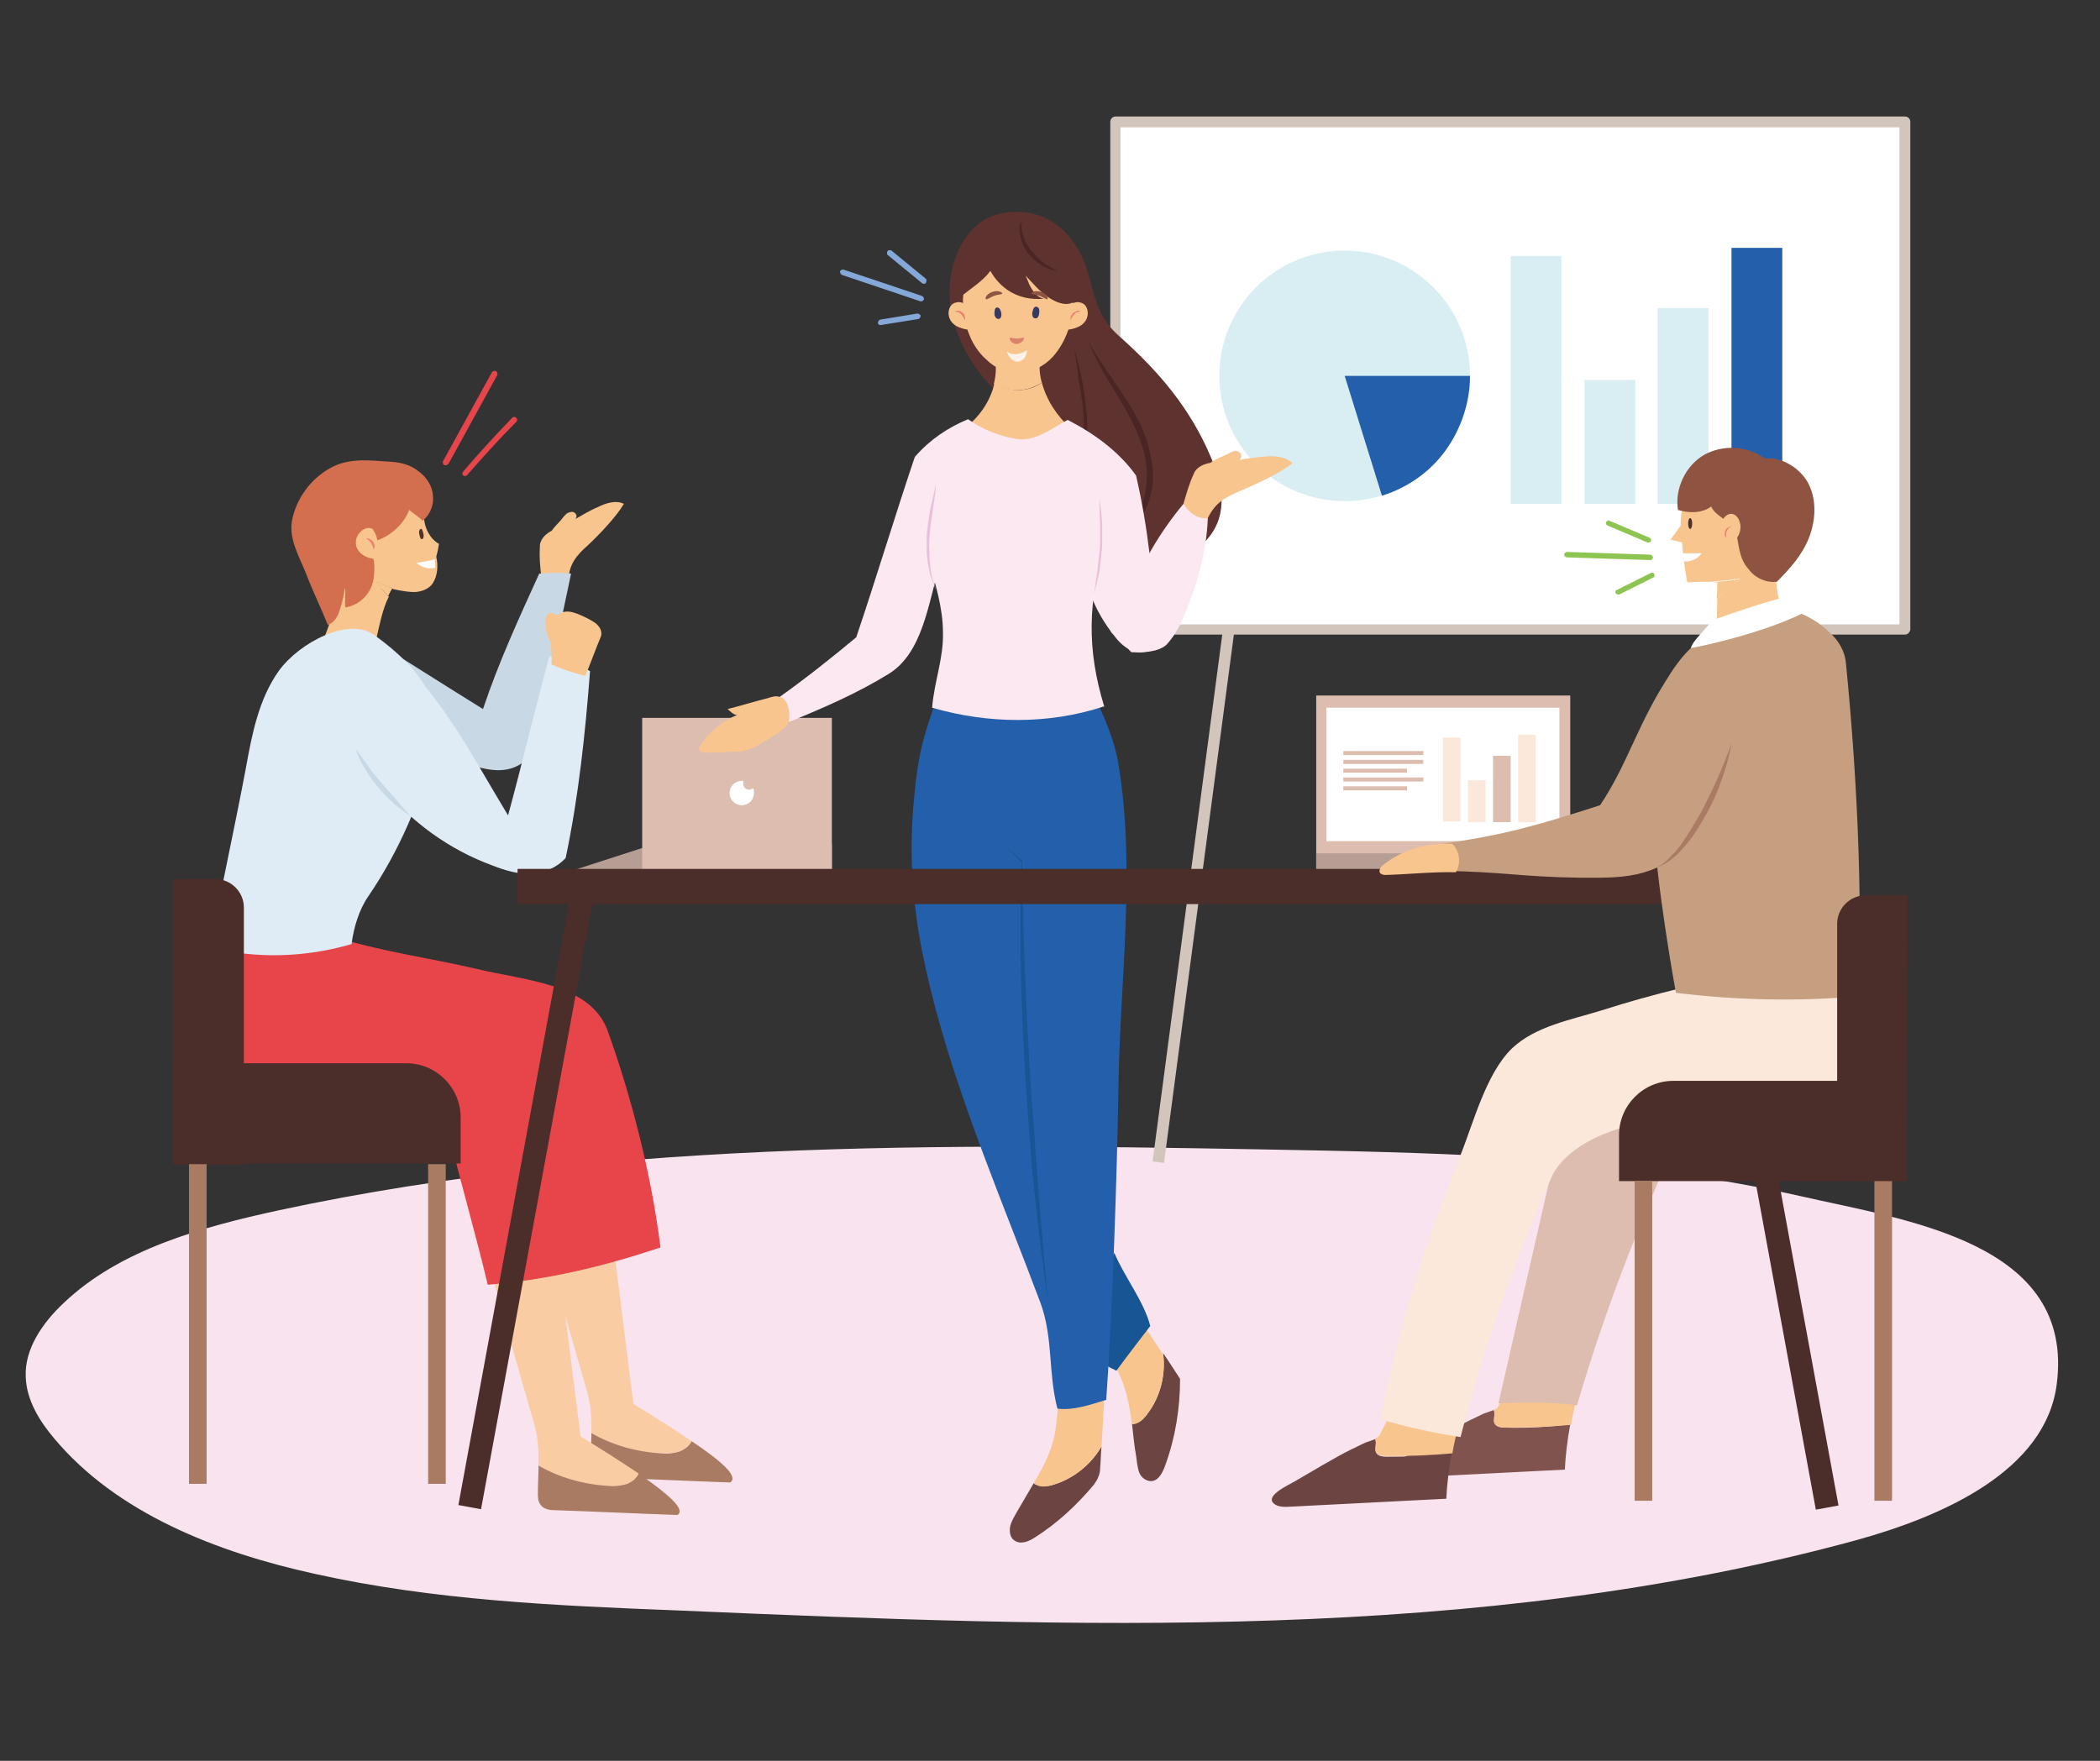 <?xml version="1.0" encoding="utf-8"?>
<!-- Generator: Adobe Illustrator 28.3.0, SVG Export Plug-In . SVG Version: 6.00 Build 0)  -->
<svg version="1.1" id="_レイヤー_1" xmlns="http://www.w3.org/2000/svg" xmlns:xlink="http://www.w3.org/1999/xlink" x="0px"
	 y="0px" width="310px" height="260px" viewBox="0 0 310 260" style="enable-background:new 0 0 310 260;" xml:space="preserve">
<rect x="0" y="0" width="310" height="260" fill="#333333" stroke="none"/>
<style type="text/css">
	.st0{fill:#F9E3EE;}
	.st1{fill:#D2C6BC;}
	.st2{fill:#FFFFFF;}
	.st3{fill:#D9EEF3;}
	.st4{fill:#245FAB;}
	.st5{fill:#F8C58F;}
	.st6{fill:#C8D9E5;}
	.st7{fill:#D36F4F;}
	.st8{fill:#F9CCA3;}
	.st9{fill:#A87B62;}
	.st10{fill:#E8454A;}
	.st11{fill:#DFECF6;}
	.st12{fill:#4B2D2A;}
	.st13{fill:#502F2C;}
	.st14{fill:#E9816D;}
	.st15{fill:#B79E95;}
	.st16{fill:#DCBDB0;}
	.st17{fill:#5D322F;}
	.st18{fill:#4B2524;}
	.st19{fill:#6C4542;}
	.st20{fill:#175594;}
	.st21{fill:#FBE8F1;}
	.st22{fill:#EABFD8;}
	.st23{fill:#363960;}
	.st24{fill:#8E5441;}
	.st25{fill:#DB8268;}
	.st26{fill:#FDF3EB;}
	.st27{fill:#FCE7DB;}
	.st28{fill:#80534F;}
	.st29{fill:#C69F80;}
	.st30{fill:#8EC451;}
	.st31{fill:#84A9D9;}
</style>
<path class="st0" d="M195.7,169.9c-51.7-1-104.1-2-154.5,8.8c-11.5,2.5-23.5,5.8-31.8,13.7c-3.1,2.9-5.8,6.8-5.6,10.9
	c0.1,3.4,2,6.5,4.2,9.1c9.2,11,23.9,16.8,38.5,20c17.5,3.9,35.6,4.7,53.6,5.4c58.4,2.5,118,4.9,174-10.4c13-3.6,27.8-10.3,29.5-22.9
	c2.8-21.1-22.2-24.3-37.9-27.9C242.6,171.4,219.4,170.4,195.7,169.9L195.7,169.9z"/>
<g>
	<g>
		<g>
			<g>
				
					<rect x="132.2" y="126.4" transform="matrix(0.131 -0.991 0.991 0.131 27.565 285.951)" class="st1" width="89.5" height="1.7"/>
				
					<rect x="268.1" y="82.5" transform="matrix(0.991 -0.131 0.131 0.991 -14.36 36.343)" class="st1" width="1.7" height="89.5"/>
			</g>
			<g>
				<g>
					<rect x="164.7" y="18" class="st2" width="116.5" height="75"/>
					<path class="st1" d="M281.2,93.7H164.7c-0.4,0-0.8-0.3-0.8-0.8V18c0-0.4,0.3-0.8,0.8-0.8h116.5c0.4,0,0.8,0.3,0.8,0.8v75
						C281.9,93.4,281.6,93.7,281.2,93.7L281.2,93.7z M165.4,92.2h115V18.8h-115V92.2z"/>
				</g>
				<g>
					<rect x="223" y="37.8" class="st3" width="7.5" height="36.6"/>
					<rect x="233.9" y="56.1" class="st3" width="7.5" height="18.3"/>
					<rect x="244.7" y="45.5" class="st3" width="7.5" height="28.9"/>
					<rect x="255.6" y="36.6" class="st4" width="7.5" height="37.8"/>
				</g>
				<g>
					<circle class="st3" cx="198.5" cy="55.5" r="18.5"/>
					<path class="st4" d="M198.5,55.5H217c0,3.9-1.3,7.8-3.6,11c-2.3,3.2-5.6,5.5-9.4,6.7L198.5,55.5z"/>
				</g>
			</g>
		</g>
		<g>
			<path class="st5" d="M83.9,85.7c-1.3,0.7-2.8,0.3-4-0.6c-0.2-1.7-0.3-2.9-0.2-4.6c0.1-1,1-1.8,1.9-2.2c-0.1,0-0.2,0.1-0.2,0.1
				c0.5-0.7,1.3-1.4,1.8-2.1c0.2-0.2,0.4-0.5,0.7-0.6c0.3-0.1,0.6-0.2,0.9,0c0.3,0.2,0.4,0.6,0.2,0.8c0.2-0.1-0.2,0.2,0,0.1
				c0.9-0.5,2.2-1.3,3.2-1.7c1.2-0.6,2.7-1.1,3.9-0.5c-1.2,2-3.6,4.5-5.3,6.1C85.1,82,84,83.3,83.9,85.7L83.9,85.7z"/>
			<path class="st6" d="M53.9,93.8c5.8,3.6,11.6,7.3,17.4,10.9c2.3-6.9,5.3-13.4,8.3-20c1.6-0.1,3.1-0.2,4.7,0
				c-1.8,8.4-3.4,16.7-5.3,25.1c-0.4,2-2.1,3.4-4.1,3.8c-2,0.4-4.1-0.2-6.1-0.9c-3.5-1.1-7-2.5-10.3-4.1C55.9,104,55,99,53.9,93.8
				L53.9,93.8z"/>
			<g>
				<path class="st5" d="M57.3,88c0.2-0.4,0.4-0.8,0.6-1.1c-0.8-0.4-1.6-0.7-2.5-1.1C56,86.6,56.6,87.3,57.3,88L57.3,88z"/>
				<path class="st5" d="M64.8,80.3c-1.3-0.7-2.1-2.3-2.2-3.7c-0.3-3-2.4-5.7-5.2-6.7c-0.5-0.2-1.3,0.5-1.8,0.3
					c-2.2-0.7-4.7,0.3-6.2,2.1c-1.4,1.8-1.9,4.3-1.6,6.6c0.2,2.3,1.4,4.5,1.9,6.8c0.5,2.2-0.9,6.1-1.7,8.1c1.9,0.1,5.7,0.1,7.6,0.3
					c0.4-1.7,0.9-4.3,1.8-6c-0.7-0.7-1.3-1.4-1.8-2.2c0.8,0.4,1.6,0.7,2.5,1.1c0,0,0,0,0,0c0.9,0.2,2.5,0.5,3.4,0.4
					c0.9-0.1,1.9-0.5,2.4-1.3c0.7-1.1,0.8-2.6,0.5-3.9C64.6,81.5,64.7,81,64.8,80.3L64.8,80.3z"/>
			</g>
			<path class="st7" d="M57.9,68.2c1.4,0.1,2.8,0.5,3.9,1.4c1.1,0.8,2,2.1,2.1,3.5c0.2,1.4-0.4,2.9-1.5,3.8c-0.6-0.6-1.4-1.1-2-1.6
				c-0.8,2.1-2.6,3.7-4.7,4.5c-0.1-0.6-0.2-0.9-0.7-1.7c-0.8-0.4-1.6,0.1-2.1,0.8c-0.5,0.7-0.5,1.7,0,2.4c0.5,0.7,1.4,1.1,2.2,1.2
				c0.2,0.5,0.2,1.5,0.1,2.6c-0.2,2.3-1.9,4.2-4.2,4.6c0,0,0,0,0,0c-0.2-0.7,0.1-2.2-0.1-2.9c-0.1,0.7-0.1,0.9-0.4,2.1
				c-0.4,1.3-0.6,2.6-1.9,3.3c-0.1,0-0.1,0.1-0.2,0.1c-1.2-3-2.1-4.7-3.1-7.3c-1-2.6-2.7-5.3-2.2-8.1c0.6-3.2,2.7-6.1,5.5-7.7
				C51.5,67.5,54.6,68,57.9,68.2L57.9,68.2z"/>
			<g>
				<g>
					<path class="st8" d="M100.4,214.3c0.7-0.3,1.4-0.8,1.7-1.5c-2.5-1.7-5.5-3.6-8.6-5.5c-1.3-10.2-2.5-20.1-3.8-30.2
						c-3.4,0.9-6.9,1.8-10.3,2.7c2.4,8.6,4.8,17.2,7.3,25.8c0.6,2.1,0.6,4,0.6,6c3.1,1.8,6.7,2.9,10.3,3
						C98.5,214.6,99.5,214.6,100.4,214.3L100.4,214.3z"/>
					<path class="st9" d="M102.1,212.8c-0.3,0.7-1,1.2-1.7,1.5c-0.9,0.3-1.9,0.4-2.8,0.3c-3.6-0.2-7.2-1.2-10.3-3
						c0,1.3-0.1,2.7-0.1,4.1c0,0.6,0,1.2,0.4,1.7c0.5,0.7,1.4,0.8,2.3,0.8c6,0.2,12,0.5,17.9,0.7C109.1,218,106.4,215.7,102.1,212.8
						L102.1,212.8z"/>
				</g>
				<g>
					<path class="st8" d="M92.6,219.1c0.7-0.3,1.4-0.8,1.7-1.5c-2.5-1.7-5.5-3.6-8.6-5.5c-1.3-10.2-2.5-20.1-3.8-30.2
						c-3.4,0.9-6.9,1.8-10.3,2.7c2.4,8.6,4.8,17.2,7.3,25.8c0.6,2.1,0.6,4,0.6,6c3.1,1.8,6.7,2.9,10.3,3
						C90.8,219.5,91.7,219.5,92.6,219.1L92.6,219.1z"/>
					<path class="st9" d="M94.3,217.6c-0.3,0.7-1,1.2-1.7,1.5c-0.9,0.3-1.9,0.4-2.8,0.3c-3.6-0.2-7.2-1.2-10.3-3
						c0,1.3-0.1,2.7-0.1,4.1c0,0.6,0,1.2,0.4,1.7c0.5,0.7,1.4,0.8,2.3,0.8c6,0.2,12,0.5,17.9,0.7C101.3,222.9,98.6,220.6,94.3,217.6
						L94.3,217.6z"/>
				</g>
				<path class="st10" d="M31.7,138.3c-0.4,4.4-0.9,8.9-0.2,13.3c0.7,4.4,2.6,8.7,6.2,11.4c3.9,3,9.1,3.5,13.9,3.5
					c4.9,0,9.9-0.6,14.6,0.6c1.8,7.6,4,15,5.8,22.6c8.8-0.7,17.1-2.7,25.5-5.5c-1.3-10.5-4.2-22-7.8-32c-2.5-6.9-12-7.4-19.2-9.1
					s-14.5-2.6-21.5-4.9C43.4,138.3,37.3,138.1,31.7,138.3L31.7,138.3z"/>
				<path class="st11" d="M31,139.9c6.8,1.7,14.1,1.5,20.9-0.5c0.3-2.4,1.1-5.1,2.5-7.1c4.5-6.6,7.8-14.2,9.7-22
					c1.5-6.1-1.6-11.3-8.8-16.5c-3.8-2.8-11.1,1.1-14.1,5.2c-3,4.2-4,9.4-4.9,14.4C34.7,121.9,32.6,131.5,31,139.9L31,139.9z"/>
				<g>
					<g>
						<path class="st12" d="M25.6,129.8h6.2c2.3,0,4.2,1.9,4.2,4.2v38H25.6L25.6,129.8C25.6,129.8,25.6,129.8,25.6,129.8z"/>
						<path class="st12" d="M25.6,157H60c4.4,0,8,3.6,8,8v6.8H25.6V157L25.6,157z"/>
					</g>
					<g>
						<rect x="27.9" y="171.9" class="st9" width="2.6" height="47.2"/>
						<rect x="63.2" y="171.9" class="st9" width="2.6" height="47.2"/>
					</g>
				</g>
			</g>
			<path class="st11" d="M57.6,95.7c8.1,7.9,11.6,15.1,17.4,24.7c2.1-7.7,4-15.8,6.1-23.5c2.2,0.4,4,1.1,6,2.2
				c-0.7,9.2-1.7,18.6-3.6,27.6c-1.3,1.4-3.1,2.2-5.1,2.3s-3.9-0.5-5.7-1.2c-6.3-2.3-12-6.4-16.2-11.6
				C55.7,109.2,58.4,102.8,57.6,95.7L57.6,95.7z"/>
			<path class="st13" d="M61.9,78.9c0.1,0.4,0.2,0.8,0.4,0.7c0.2,0,0.3-0.4,0.2-0.8c-0.1-0.4-0.2-0.8-0.4-0.7S61.8,78.5,61.9,78.9z"
				/>
			<path class="st14" d="M54,79.5c0.2,0,0.4,0,0.6,0.1c0.2,0.1,0.3,0.2,0.5,0.4c0.1,0.2,0.2,0.4,0.2,0.6c0,0.2,0,0.4-0.2,0.5
				c0-0.2,0-0.4-0.1-0.5s-0.1-0.3-0.2-0.4c-0.1-0.1-0.2-0.2-0.3-0.4C54.3,79.7,54.2,79.6,54,79.5L54,79.5z"/>
			<path class="st2" d="M64.2,82.6c-0.9,0.2-1.8,0.4-2.7,0.5l0,0c0.7,0.7,1.8,1,2.8,0.7C64.2,83.8,64.2,82.6,64.2,82.6z"/>
			<path class="st6" d="M52.5,110.6c0.7,0.9,1.3,1.7,1.9,2.6c0.6,0.9,1.3,1.7,2,2.5s1.4,1.6,2.1,2.4c0.7,0.8,1.4,1.6,2.1,2.4
				c-0.9-0.6-1.8-1.2-2.6-2c-0.8-0.7-1.6-1.5-2.3-2.4c-0.7-0.8-1.3-1.7-1.9-2.7C53.3,112.6,52.8,111.6,52.5,110.6L52.5,110.6z"/>
			<g>
				<path class="st5" d="M81.4,95c-0.6-0.8-1.5-3.6-0.4-4.4c0.6-0.4,1.9,0.8,2.1,0.6C82,92.1,81.5,93.7,81.4,95z"/>
				<path class="st5" d="M81.4,98.1c0.1-1,0-2-0.1-3c-0.2-2.2,0.3-5.4,3.2-4.7c0.8,0.2,1.6,0.6,2.4,1c0.5,0.3,1,0.5,1.4,1
					c0.4,0.4,0.6,1.1,0.4,1.6c-0.8,1.9-1.5,3.9-2.3,5.8C84.8,99.4,82.9,98.8,81.4,98.1L81.4,98.1z"/>
			</g>
		</g>
		<g>
			<polygon class="st15" points="83.1,129 122.8,129 122.8,124.6 96.7,124.6 			"/>
			<rect x="94.8" y="106" class="st16" width="28" height="23"/>
			<path class="st2" d="M110.6,116.6c-0.5,0-0.9-0.4-0.9-0.9c0-0.1,0-0.3,0.1-0.4c-0.1,0-0.2,0-0.3,0c-1,0-1.8,0.8-1.8,1.8
				s0.8,1.8,1.8,1.8c1,0,1.8-0.8,1.8-1.8c0-0.2,0-0.5-0.1-0.7C111,116.5,110.8,116.6,110.6,116.6z"/>
		</g>
		<g>
			<path class="st17" d="M156.6,81.2c2.4-2,3.2-5.6,2.5-8.7c-0.7-3.1-2.7-5.8-4.9-8c-2.2-2.3-4.8-4.2-7-6.5
				c-3.2-3.2-5.7-7.1-6.7-11.5c-0.9-4.4,0-9.3,3-12.6c2.6-2.9,7.4-3.3,10.9-1.7c3.1,1.4,5.5,5.1,6.3,8.4c1.2,4.4,1.7,6.6,4.7,9.2
				c5.7,5.1,10.3,10.5,13.3,17.6c1.3,2.9,2.2,6.2,1.2,9.3c-1,3.1-3.9,5.3-7,6.3c-3.1,1-6.4,1-9.7,1.1
				C161.1,84.1,158.4,82.5,156.6,81.2L156.6,81.2z"/>
			<path class="st18" d="M160.7,50.5c1.4,2.5,3.1,4.8,4.7,7.2c0.8,1.2,1.6,2.4,2.3,3.7c0.7,1.3,1.3,2.6,1.7,4
				c0.4,1.4,0.7,2.8,0.8,4.3c0,0.7,0,1.5-0.1,2.2c-0.1,0.7-0.3,1.4-0.5,2.1c-0.2,0.7-0.6,1.4-1,2c-0.4,0.6-0.9,1.2-1.4,1.7
				c-0.5,0.5-1.2,0.9-1.8,1.2c-0.7,0.3-1.4,0.5-2.1,0.6c0.4-0.1,0.7-0.2,1-0.3c0.3-0.1,0.6-0.3,0.9-0.5c0.6-0.4,1.2-0.8,1.6-1.3
				c0.5-0.5,0.9-1.1,1.2-1.7s0.6-1.2,0.8-1.9c0.4-1.3,0.5-2.7,0.5-4.1c-0.1-1.4-0.3-2.8-0.8-4.1c-0.4-1.3-1-2.6-1.7-3.9
				c-0.6-1.3-1.4-2.5-2.1-3.7c-0.7-1.2-1.5-2.4-2.2-3.7C161.9,53.1,161.2,51.8,160.7,50.5L160.7,50.5z"/>
			<path class="st18" d="M158.5,51.3c0.5,1.6,0.9,3.1,1.2,4.7c0.2,0.8,0.3,1.6,0.4,2.4c0.1,0.8,0.2,1.6,0.3,2.4
				c0.1,0.8,0.1,1.6,0.1,2.4c0,0.8-0.1,1.6-0.2,2.4c-0.2,1.6-0.6,3.2-1.3,4.7c0.5-1.5,0.8-3.1,0.9-4.7c0.1-0.8,0.1-1.6,0.1-2.4
				c0-0.8,0-1.6-0.1-2.4c-0.1-0.8-0.1-1.6-0.3-2.4c-0.1-0.8-0.2-1.6-0.4-2.4C159.1,54.5,158.8,52.9,158.5,51.3L158.5,51.3z"/>
			<g>
				<path class="st19" d="M155.6,219.2c-0.9,0.3-1.9,0.4-2.7,0c-0.1,0-0.2-0.1-0.3-0.2c-0.8,1.4-1.6,2.7-2.4,4.1
					c-0.4,0.7-1,1.7-1.1,2.4c-0.1,0.7,0,1.6,0.7,2c0.9,0.6,2.1,0.1,3-0.5c3.3-2.1,6.2-4.8,8.7-7.8c0.5-0.7,0.9-1.5,0.9-2.4
					c0.1-1.1,0.1-2.1,0.2-3.2C161,216.3,158.5,218.3,155.6,219.2L155.6,219.2z"/>
				<path class="st5" d="M155.6,219.2c2.9-0.9,5.4-2.9,7-5.6c0.2-2.9,0.3-5.8,0.5-8.6c-2.1,0.4-4.7,0.3-6.7,0.7
					c-0.2,1.6-0.3,3.2-0.5,4.7c-0.3,3.2-1.7,5.9-3.3,8.6c0.1,0.1,0.2,0.1,0.3,0.2C153.7,219.7,154.7,219.5,155.6,219.2L155.6,219.2z
					"/>
			</g>
			<g>
				<path class="st19" d="M169.5,208.6c-0.5,0.7-1.2,1.5-2.1,1.6c-0.1,0-0.2,0-0.3,0c0.2,1.6,0.3,3.1,0.6,4.7
					c0.1,0.7,0.2,1.9,0.5,2.6c0.3,0.7,1,1.2,1.7,1.2c1.1,0,1.7-1.2,2.1-2.3c1.5-4.1,2.2-8.4,2.2-12.8c-0.8-1.2-1.6-2.5-2.5-3.8
					C172.1,203,171.3,206.2,169.5,208.6L169.5,208.6z"/>
				<path class="st5" d="M169.5,208.6c1.8-2.5,2.6-5.6,2.2-8.6c-1.6-2.4-3.2-4.8-4.8-7.2c-1.4,1.6-3.6,3-4.9,4.6
					c0.8,1.4,1.6,2.7,2.5,4.1c1.6,2.7,2.2,5.7,2.6,8.8c0.1,0,0.2,0,0.3,0C168.3,210.1,169,209.4,169.5,208.6L169.5,208.6z"/>
			</g>
			<path class="st20" d="M164.5,185c1.4,3.4,4.4,7.2,5.3,10.8c0,0-3.4,4.4-5,6.6c-2.1-1-4.3-2.3-5.3-4.4
				C160.2,193.4,162.7,189.3,164.5,185L164.5,185z"/>
			<path class="st4" d="M165.1,160.8c0.2-15.9,2.6-32.3,0-48c-0.6-3.6-2.1-7-3.7-10.3c-2.6,0.6-5,1.7-7.7,1.8
				c-5.2,0.2-10.4-0.1-15.5-0.9c-2,5.7-2.6,7.8-3.2,13.8c-1.2,11.5,0.2,20.9,3.2,32.1c4,14.8,10,28.7,15.4,43.1
				c1.9,5.2,1.1,10.3,2.5,15.6c2.4,0.3,4.9-0.6,7.2-1.3C164.2,194.1,164.9,173.4,165.1,160.8L165.1,160.8z"/>
			<g>
				<path class="st5" d="M150.4,57.6c1.2,0,2.4-0.5,3.4-1.1c-0.3-1-0.4-2.1-0.3-3.1c-2.2,0.5-4.3,0.3-6.6-0.2
					c0.2,1.2,0.1,2.4-0.2,3.5C147.8,57.3,149.1,57.7,150.4,57.6L150.4,57.6z"/>
				<path class="st5" d="M153.8,56.5c-1,0.7-2.2,1.1-3.4,1.1c-1.3,0-2.6-0.3-3.6-1c-0.6,2.6-2.2,5-4.5,6.7c4.8,2.6,11,2.6,15.8,0
					C156,61.4,154.5,59.1,153.8,56.5L153.8,56.5z"/>
			</g>
			<path class="st5" d="M143.2,49.7c0.5,1.2,1.3,2.4,2.3,3.3c1.3,1.3,3.1,2.2,4.9,2.1c1.9-0.1,3.7-1,5-2.4c1.9-2.1,3-5.2,3-8.1
				c0-1.8-0.5-3.6-1.4-5.2c-0.4-0.8-0.9-1.7-1.6-2.3c-0.6-0.5-1.4-0.9-2.1-1.2c-2.5-1-7.1-0.7-8.8,1.6
				C141.8,40.9,141.5,45.8,143.2,49.7L143.2,49.7z"/>
			<g>
				<path class="st17" d="M141.7,44.5c0-0.2,0-0.3,0-0.5c-0.1,0.1-0.1,0.1-0.2,0.2L141.7,44.5L141.7,44.5z"/>
				<path class="st17" d="M159,42.8c0-2.3-1-4.5-2.1-6.4c-0.6-1-1.2-2-2.2-2.7c-1.3-0.9-3-1-4.5-0.7c-2.6,0.5-4.9,2-6.5,4.1
					c-1.5,2-2.2,4.5-2.1,6.9c1.8-1.5,3.4-2.4,4.6-4c0.6,1.1,1.5,2.1,2.5,2.8c1.6,1.1,3.5,1.5,5.4,1.3c-1.2-0.2-2-1.6-2.4-2.7
					c-0.1-0.2-0.2-0.5-0.3-0.7c0.5,0.5,1,1.1,1.5,1.6c1.1,1.2,3.6,3.2,5.4,2.4C159.1,44.5,159,43.5,159,42.8z"/>
			</g>
			<path class="st5" d="M142.5,45c-0.5-0.5-1.3-0.5-1.9-0.1c-0.5,0.4-0.7,1.2-0.5,1.9c0.2,0.7,0.7,1.2,1.4,1.5s1.3,0.4,2,0.4"/>
			<path class="st5" d="M158.1,45c0.5-0.5,1.3-0.5,1.9-0.1c0.5,0.4,0.7,1.2,0.5,1.9c-0.2,0.7-0.7,1.2-1.4,1.5s-1.3,0.4-2,0.4"/>
			<path class="st21" d="M167.7,70.2c-2.6-3.6-6.2-6.2-10.1-8.2c-2.4,1.3-4.9,3.3-7.6,2.8c-2.5-0.4-5-1.4-7.1-2.9
				c-2.9,1.2-5.6,3-7.7,5.4c-0.4,0.5,0,2.9,0,3.6c0,1.4,0.2,2.8,0.3,4.1c0.3,2.6,0.9,5.3,1.6,7.8c1,3.5,2.1,7,2.1,10.6
				c0.1,3.8-1.3,7.3-1.6,11.1c8.3,2.4,17.2,2.5,25.4-0.2c-2.6-8.5-2.4-15.6,0.2-24.1C164,77.8,166.3,72.5,167.7,70.2L167.7,70.2z"/>
			<path class="st21" d="M170.7,93.3c-0.5-8-1.2-15.3-3-23.1c-3.7,2.4-6.8,6.1-7.5,10.5c-0.8,4.6,1.4,9.6,4.3,13.2
				c0.6,0.8,1.3,1.5,2.2,2c0.9,0.5,2,0.6,2.9,0.1C170.5,95.5,170.7,94.3,170.7,93.3z"/>
			<path class="st21" d="M167,96.3c-1-0.9-1.5-2.4-1.5-3.8s0.5-2.7,1-4c1.9-5.1,4.7-9.9,8.2-14.1c1.3,0.7,2.4,1.4,3.6,2.1
				c-0.2,5-1.6,10-3.6,14.6c-0.6,1.5-1.4,2.9-2.5,4.1C171,96.3,168.6,96.4,167,96.3L167,96.3z"/>
			<path class="st5" d="M178.3,76.5c-1.5,0.2-2.8-0.8-3.6-2.1c0.5-1.7,0.8-2.9,1.6-4.6c0.4-0.9,1.6-1.4,2.7-1.5c-0.1,0-0.2,0-0.3,0
				c0.7-0.5,1.8-0.9,2.6-1.3c0.3-0.2,0.6-0.3,0.9-0.4s0.7,0.1,0.9,0.3c0.2,0.3,0.2,0.7-0.1,0.9c0.2,0-0.2,0.1,0,0.1
				c1.1-0.2,2.6-0.4,3.8-0.5c1.4-0.1,3,0,4,1c-1.9,1.5-5.2,3-7.5,4C180.9,73.4,179.4,74.2,178.3,76.5L178.3,76.5z"/>
			<path class="st21" d="M135.1,67.3c-3,8.9-5.7,17.9-8.7,26.8c-3.6,3-7.5,6.1-11.3,8.8c0.4,1.2,0.9,2.6,1.4,3.7
				c5.1-2.1,10-4.2,14.7-7.1c5-3.1,5.8-10.3,7.5-16C137.3,78.3,135.6,72.7,135.1,67.3L135.1,67.3z"/>
			<path class="st20" d="M147.7,124.3l1.6,1.4l1.6,1.4l0,0v0.1c0,5.4,0.2,10.8,0.4,16.2c0.2,5.4,0.5,10.8,0.8,16.2l0.3,4.1l0.3,4.1
				c0.2,2.7,0.4,5.4,0.6,8.1c0.4,5.4,0.9,10.8,1.4,16.2c-0.8-5.4-1.4-10.7-2-16.1c-0.1-1.4-0.3-2.7-0.4-4l-0.3-4.1
				c-0.1-1.4-0.2-2.7-0.3-4.1l-0.3-4.1c-0.3-5.4-0.6-10.8-0.7-16.2c-0.1-5.4-0.1-10.8,0.1-16.3l0,0.1l-1.5-1.5L147.7,124.3
				L147.7,124.3z"/>
			<path class="st14" d="M140.9,46c0.2-0.1,0.4-0.1,0.6-0.1c0.2,0,0.4,0.1,0.6,0.3c0.2,0.1,0.3,0.3,0.3,0.5c0.1,0.2,0.1,0.4,0,0.6
				c-0.1-0.2-0.1-0.4-0.2-0.5c-0.1-0.1-0.2-0.3-0.3-0.4c-0.1-0.1-0.3-0.2-0.4-0.3C141.2,46.1,141.1,46,140.9,46L140.9,46z"/>
			<path class="st14" d="M159.5,46c-0.2,0-0.4,0.1-0.5,0.1s-0.3,0.2-0.4,0.3c-0.1,0.1-0.2,0.2-0.3,0.4c-0.1,0.1-0.2,0.3-0.2,0.5
				c-0.1-0.2-0.1-0.4,0-0.6c0.1-0.2,0.2-0.4,0.3-0.5c0.2-0.1,0.4-0.2,0.6-0.3C159.1,45.8,159.3,45.9,159.5,46L159.5,46z"/>
			<path class="st18" d="M151,32.5c-0.2,0.4-0.3,0.8-0.2,1.2c0,0.4,0.1,0.8,0.3,1.2c0,0.1,0.1,0.2,0.1,0.3c0,0.1,0.1,0.2,0.1,0.3
				c0.1,0.2,0.2,0.4,0.3,0.5c0.2,0.4,0.4,0.7,0.6,1l0.2,0.2c0.1,0.1,0.1,0.2,0.2,0.2c0.1,0.2,0.3,0.3,0.4,0.5
				c0.3,0.3,0.6,0.6,0.9,0.8c0.6,0.5,1.4,0.9,2.2,1.3c-0.9-0.1-1.7-0.4-2.4-0.9c-0.4-0.2-0.7-0.5-1.1-0.8c-0.3-0.3-0.6-0.6-0.9-1
				c-0.1-0.1-0.1-0.2-0.2-0.3c-0.1-0.1-0.1-0.2-0.2-0.3c-0.1-0.2-0.2-0.4-0.3-0.6c-0.2-0.4-0.3-0.8-0.4-1.3s-0.1-0.9-0.1-1.3
				C150.5,33.3,150.7,32.8,151,32.5L151,32.5z"/>
			<path class="st5" d="M116.3,104.2c-0.2-0.6-0.6-1.2-1.2-1.3c-0.6-0.2-1.2,0-1.8,0.2c-2,0.5-3.9,1.1-5.9,1.6
				c0.5,0.4,0.8,0.8,1.4,0.9c-2.2,0.8-4.2,2.6-5.5,4.6c-0.1,0.2-0.2,0.5,0,0.7c0.2,0.2,0.5,0.2,0.8,0.2c0.8,0.1,1.5,0,2.3,0
				c1.5-0.2,3,0.1,4.3-0.5c1.4-0.5,2.6-1.4,3.9-2.2c0.6-0.4,1.3-0.9,1.7-1.5C116.6,106.3,116.6,105.1,116.3,104.2L116.3,104.2z"/>
			<path class="st22" d="M138.2,71.4c-0.1,1.3-0.3,2.6-0.5,3.9c-0.1,0.7-0.2,1.3-0.3,2c-0.1,0.7-0.1,1.3-0.2,2c0,0.7-0.1,1.3,0,2
				c0,0.7,0,1.3,0.1,2c0.1,1.3,0.4,2.6,0.9,3.8c-0.6-1.2-1-2.5-1.2-3.8c-0.1-0.7-0.2-1.3-0.2-2c0-0.7,0-1.3,0-2c0-0.7,0.1-1.3,0.2-2
				c0.1-0.7,0.2-1.3,0.3-2C137.6,74,137.9,72.7,138.2,71.4L138.2,71.4z"/>
			<path class="st22" d="M162.3,73.7c0.2,1.1,0.3,2.3,0.4,3.4c0,0.3,0,0.6,0,0.9v0.9c0,0.3,0,0.6,0,0.9l0,0.9l-0.1,0.9l-0.1,0.9
				l-0.1,0.9c0,0.3-0.1,0.6-0.1,0.9c-0.2,1.1-0.5,2.3-0.8,3.4c0.2-1.1,0.3-2.3,0.5-3.4c0-0.3,0.1-0.6,0.1-0.9l0.1-0.9l0.1-0.9
				l0.1-0.9l0-0.9c0-0.3,0-0.6,0-0.9l0-0.9c0-0.3,0-0.6,0-0.9C162.3,76,162.3,74.9,162.3,73.7L162.3,73.7z"/>
			<path class="st23" d="M153.4,46.2c0,0.5-0.3,0.9-0.6,0.8c-0.3,0-0.5-0.4-0.4-0.9s0.3-0.9,0.6-0.8
				C153.3,45.3,153.5,45.7,153.4,46.2z"/>
			<path class="st23" d="M147.8,46.2c0.1,0.5-0.1,0.9-0.4,0.9c-0.3,0-0.6-0.3-0.6-0.8s0.1-0.9,0.4-0.9
				C147.5,45.4,147.7,45.7,147.8,46.2z"/>
			<path class="st24" d="M154.6,44.2c-0.2,0-0.6-0.3-1.1-0.5c-0.5-0.2-1-0.2-1.2-0.3c-0.2-0.2,0.5-0.6,1.4-0.3
				C154.6,43.4,154.8,44.1,154.6,44.2z"/>
			<path class="st24" d="M145.6,44.2c0.2,0,0.6-0.3,1.1-0.5c0.5-0.2,1-0.2,1.2-0.3c0.2-0.2-0.5-0.6-1.4-0.3
				C145.6,43.4,145.3,44.1,145.6,44.2z"/>
			<path class="st25" d="M149.1,49.9c0.2-0.1,0.6,0.1,1,0.1c0.5,0,0.9-0.2,1-0.1c0.2,0.1-0.2,0.8-1,0.9
				C149.3,50.8,148.9,50,149.1,49.9z"/>
			<path class="st26" d="M148.6,51.9c0,0,0.5,0.4,1.3,0.4c0.9,0,1.7-0.6,1.7-0.6s0,1.6-1.4,1.7C149.1,53.4,148.6,51.9,148.6,51.9z"
				/>
		</g>
		<g>
			<rect x="194.3" y="102.7" class="st16" width="37.5" height="25.6"/>
			<polygon class="st15" points="241.4,128.4 194.3,128.4 194.3,126 231.8,126 			"/>
			<rect x="195.8" y="104.5" class="st2" width="34.4" height="19.7"/>
			<g>
				<rect x="213" y="108.9" class="st27" width="2.6" height="12.4"/>
				<rect x="216.7" y="115.2" class="st27" width="2.6" height="6.2"/>
				<rect x="220.4" y="111.6" class="st16" width="2.6" height="9.8"/>
				<rect x="224.1" y="108.5" class="st27" width="2.6" height="12.9"/>
			</g>
			<rect x="198.3" y="110.9" class="st16" width="11.8" height="0.6"/>
			<rect x="198.3" y="112.2" class="st16" width="11.8" height="0.6"/>
			<rect x="198.3" y="113.5" class="st16" width="9.4" height="0.6"/>
			<rect x="198.3" y="114.8" class="st16" width="11.8" height="0.6"/>
			<rect x="198.3" y="116.1" class="st16" width="9.4" height="0.6"/>
		</g>
		<g>
			<rect x="76.4" y="128.3" class="st12" width="181.3" height="5.2"/>
			
				<rect x="30.9" y="174.8" transform="matrix(0.181 -0.984 0.984 0.181 -109.931 221.002)" class="st12" width="93.6" height="3.4"/>
			
				<rect x="259.4" y="129.7" transform="matrix(0.984 -0.181 0.181 0.984 -27.614 50.14)" class="st12" width="3.4" height="93.6"/>
		</g>
		<g>
			<g>
				<path class="st28" d="M222.1,210.8c-0.5,0-1.1-0.1-1.4-0.5c-0.3-0.4-0.1-0.9-0.1-1.4c0-0.2,0-0.5-0.1-0.7
					c-0.5,0.2-1.1,0.4-1.4,0.5c-0.7,0.3-1.4,0.7-2.1,1c-1.4,0.7-2.8,1.5-4.2,2.3c-1.4,0.8-2.7,1.6-4.1,2.4c-0.8,0.5-5.2,2.4-2.7,3.6
					c0.5,0.2,1,0.2,1.5,0.2c7.8-0.4,15.7-0.8,23.5-1.2c0.1-2.2,0.4-4.5,0.8-6.7C228.7,210.7,225.4,210.9,222.1,210.8L222.1,210.8z"
					/>
				<path class="st5" d="M220.6,208.9c0,0.5-0.2,1,0.1,1.4c0.3,0.4,0.9,0.5,1.4,0.5c3.3,0,6.5-0.1,9.8-0.4c0.2-1.2,0.5-2.5,0.8-3.7
					c-3.4-0.1-6.6-1.4-9.9-2.2c-0.6,1.1-1.1,2.2-1.7,3.3c-0.1,0.1-0.3,0.3-0.6,0.4C220.6,208.4,220.7,208.7,220.6,208.9L220.6,208.9
					z"/>
			</g>
			<g>
				<path class="st19" d="M204.6,215.1c-0.5,0-1.1-0.1-1.4-0.5c-0.3-0.4-0.1-0.9-0.1-1.4c0-0.2,0-0.5-0.1-0.7
					c-0.5,0.2-1.1,0.4-1.4,0.5c-0.7,0.3-1.4,0.7-2.1,1c-1.4,0.7-2.8,1.5-4.2,2.3s-2.7,1.6-4.1,2.4c-0.8,0.5-5.2,2.4-2.7,3.6
					c0.5,0.2,1,0.2,1.5,0.2c7.8-0.4,15.7-0.8,23.5-1.2c0.1-2.2,0.4-4.5,0.8-6.7C211.1,215,207.8,215.1,204.6,215.1L204.6,215.1z"/>
				<path class="st5" d="M203.1,213.1c0,0.5-0.2,1,0.1,1.4c0.3,0.4,0.9,0.5,1.4,0.5c3.3,0,6.5-0.1,9.8-0.4c0.2-1.2,0.5-2.5,0.8-3.7
					c-3.4-0.1-6.6-1.4-9.9-2.2c-0.6,1.1-1.1,2.2-1.7,3.3c-0.1,0.1-0.3,0.3-0.6,0.4C203.1,212.7,203.1,212.9,203.1,213.1L203.1,213.1
					z"/>
			</g>
			<g>
				<path class="st5" d="M252.6,86c0.3,0,0.6,0,0.9,0c0,0.8,0,1.6-0.1,2.4c1.1-1,2.3-1.9,3.4-2.9C255.8,85.7,253.8,85.9,252.6,86
					L252.6,86z"/>
				<path class="st5" d="M262.3,83.8c3.1-2.5,4.1-7.2,2.3-10.8c-1.8-3.5-6.2-5.5-10-4.5c-3.8,1-6.7,5.2-6.5,9.1c0,0-1.5,2.1-1.5,2.1
					c0.6,0.1,1.2,0.3,1.7,0.4c0.1,1.9,0.7,5.9,0.8,5.9c1.2-0.1,2.4-0.1,3.6-0.1c1.2-0.1,3.2-0.3,4.2-0.5c-1.2,1-2.3,1.9-3.4,2.9
					c0,1.6-0.1,3.2-0.1,4.7c3.1-0.6,6.8-1.8,9.9-2.4C262.4,88.4,262,86.2,262.3,83.8L262.3,83.8z"/>
			</g>
			<path class="st16" d="M230.1,168.3c-3,13-5.9,25.9-8.9,38.9c3.7-0.1,7.9-0.2,11.6,0.3c4.4-15.1,10-28.9,16.5-43.3
				C243.2,163.1,235.8,166.1,230.1,168.3L230.1,168.3z"/>
			<path class="st27" d="M260.2,143.4c-8,1.4-16,3.3-23.8,5.8c-4.5,1.4-9.7,2.3-13.2,5.6c-3.9,3.8-5.7,11.1-7.7,16
				c-5.1,12.6-9.1,25.6-11.7,38.8c3.9,1.1,7.8,2,11.8,2.6c3.4-13.1,7.9-25.9,13.4-38.3c1.3-3,4.8-5.3,7.9-6.5
				c11.1-4.4,23.3-3.1,35.3-3.6c1.9-1.5,2.8-4.3,2.8-6.7c0-5-0.3-10-0.9-14.9C270.3,141.2,264.2,142.7,260.2,143.4L260.2,143.4z"/>
			<path class="st29" d="M247.4,146.6c9,1.1,18,1.3,27,0.5c0.5-16.2-0.3-33-1.9-49.1c-0.1-1.5-0.8-2.9-1.8-4
				c-4.1-4.4-10.2-5.7-15.3-2.8c-4.3,2.5-8.1,7.3-9.4,12.8c-1.3,5.5-2.3,9.7-2.1,15.4C244.5,131.1,247.4,146.6,247.4,146.6
				L247.4,146.6z"/>
			<g>
				<g>
					<path class="st12" d="M281.5,174.4h-10.3v-38c0-2.3,1.9-4.2,4.2-4.2h6.2L281.5,174.4L281.5,174.4L281.5,174.4z"/>
					<path class="st12" d="M281.5,174.4H239v-6.8c0-4.4,3.6-8,8-8h34.4L281.5,174.4L281.5,174.4L281.5,174.4z"/>
				</g>
				<g>
					<rect x="276.7" y="174.4" class="st9" width="2.6" height="47.2"/>
					<rect x="241.3" y="174.4" class="st9" width="2.6" height="47.2"/>
				</g>
			</g>
			<path class="st29" d="M255.2,93.1c-2.1,0.1-4,1.2-5.6,2.6c-1.5,1.4-2.7,3.2-3.8,5c-4.2,6.7-5.7,12.4-9.6,18.2
				c-9,2.9-14.1,4.4-23.4,5.7c0.2,1.3,0.1,2.6,0.3,4c8.4,0.1,11.7,0.9,20.1,1c2.8,0,5.6,0.1,8.4-0.5c2.7-0.6,5.4-1.9,7.2-4.1
				c2.2-2.8,2.7-6.5,3.2-10C252.7,108.2,254.4,99.8,255.2,93.1L255.2,93.1z"/>
			<path class="st2" d="M252.7,91.6c-0.6,1.1-2.8,2.9-3.1,4.1c4.8-0.9,12-2.9,16.4-5.1c-0.8-0.7-2.7-2.4-2.6-2.4
				C259.8,89.1,256.2,90.4,252.7,91.6L252.7,91.6z"/>
			<path class="st24" d="M260.5,67.7c-2.5-1.9-6.2-2.1-9-0.5c-2.7,1.6-4.3,5-3.8,8.1c1.7,0.5,3.5,0.5,4.9-0.5
				c0.8,1.7,3.2,2.1,3.7,3.9c0.4,1.7,0.4,3.8,1.8,5.3c0.9,1.3,2.6,2.1,4.2,1.9c1.9-1.9,3.7-3.9,4.7-6.4c1-2.5,1.2-5.4,0.1-7.8
				C266.1,69.4,263.2,67.4,260.5,67.7L260.5,67.7z"/>
			<path class="st5" d="M254.1,77.7c0-0.4,0.1-0.8,0.3-1.1c0.2-0.3,0.5-0.6,0.9-0.7c0.4-0.1,0.9,0.1,1.1,0.4
				c0.3,0.3,0.4,0.7,0.5,1.1c0.2,1.3-0.6,2.6-1.8,3.1c0,0.1,0,0.1,0,0.2L254.1,77.7L254.1,77.7z"/>
			<ellipse class="st13" cx="249.5" cy="77.3" rx="0.3" ry="0.8"/>
			<path class="st14" d="M255.6,77.7c-0.2,0.1-0.3,0.2-0.4,0.3c-0.1,0.1-0.2,0.2-0.3,0.4c-0.1,0.1-0.1,0.3-0.1,0.5
				c0,0.2,0,0.3,0,0.5c-0.1-0.1-0.2-0.3-0.2-0.5c0-0.2,0-0.4,0.1-0.6c0.1-0.2,0.2-0.3,0.4-0.4C255.3,77.8,255.5,77.7,255.6,77.7
				L255.6,77.7z"/>
			<path class="st5" d="M214.9,128.8c0.8-1.3,0.6-3.1-0.5-4.2c-3.7-0.2-7.3,0.8-10.2,3.1c-0.4,0.3-0.7,0.8-0.5,1.2
				c0.2,0.2,0.5,0.3,0.8,0.3C207.9,129.1,211.7,128.7,214.9,128.8L214.9,128.8z"/>
			<path class="st9" d="M244.7,128c0.8-0.4,1.5-1,2.1-1.7c0.1-0.2,0.3-0.3,0.5-0.5c0.1-0.2,0.3-0.3,0.4-0.5c0.1-0.2,0.3-0.3,0.4-0.5
				l0.2-0.3l0.2-0.3c1-1.5,1.9-3,2.8-4.6c0.8-1.6,1.6-3.2,2.3-4.8c0.7-1.6,1.4-3.3,2-5c-0.3,1.8-0.8,3.5-1.4,5.2
				c-0.6,1.7-1.3,3.4-2.2,5c-0.9,1.6-1.8,3.2-3,4.6c-0.6,0.7-1.2,1.4-1.9,2c-0.2,0.1-0.4,0.3-0.5,0.4c-0.1,0.1-0.2,0.1-0.3,0.2
				l-0.3,0.2C245.5,127.7,245.1,127.9,244.7,128L244.7,128z"/>
			<path class="st2" d="M248.4,81.7c0.9,0,1.9,0,2.8,0l0,0c-0.6,0.8-1.6,1.3-2.6,1.2L248.4,81.7z"/>
		</g>
	</g>
	<g>
		<path class="st30" d="M243.6,82.7C243.6,82.7,243.6,82.7,243.6,82.7l-12.3-0.4c-0.2,0-0.4-0.2-0.4-0.4c0-0.2,0.2-0.4,0.4-0.4
			l12.3,0.4c0.2,0,0.4,0.2,0.4,0.4C244,82.5,243.9,82.7,243.6,82.7L243.6,82.7z"/>
		<path class="st30" d="M243.4,80.1c0,0-0.1,0-0.2,0l-5.9-2.5c-0.2-0.1-0.3-0.3-0.2-0.5c0.1-0.2,0.3-0.3,0.5-0.2l5.9,2.5
			c0.2,0.1,0.3,0.3,0.2,0.5C243.7,80,243.5,80.1,243.4,80.1L243.4,80.1z"/>
		<path class="st30" d="M238.9,87.8c-0.1,0-0.3-0.1-0.4-0.2c-0.1-0.2,0-0.5,0.2-0.5l5-2.5c0.2-0.1,0.5,0,0.5,0.2
			c0.1,0.2,0,0.5-0.2,0.5l-5,2.5C239,87.8,239,87.8,238.9,87.8L238.9,87.8z"/>
	</g>
</g>
<g>
	<path class="st31" d="M136,44.5c0,0-0.1,0-0.1,0l-11.6-3.9c-0.2-0.1-0.3-0.3-0.3-0.5s0.3-0.3,0.5-0.3l11.6,3.9
		c0.2,0.1,0.3,0.3,0.3,0.5C136.3,44.4,136.1,44.5,136,44.5L136,44.5z"/>
	<path class="st31" d="M136.4,41.9c-0.1,0-0.2,0-0.3-0.1l-5-4.1c-0.2-0.1-0.2-0.4-0.1-0.6c0.1-0.2,0.4-0.2,0.6-0.1l5,4.1
		c0.2,0.1,0.2,0.4,0.1,0.6C136.7,41.8,136.6,41.9,136.4,41.9L136.4,41.9z"/>
	<path class="st31" d="M130,48c-0.2,0-0.4-0.1-0.4-0.3c0-0.2,0.1-0.4,0.3-0.5l5.5-0.9c0.2,0,0.4,0.1,0.5,0.3c0,0.2-0.1,0.4-0.3,0.5
		L130,48C130,48,130,48,130,48L130,48z"/>
</g>
<g>
	<path class="st10" d="M68.7,70.3c-0.1,0-0.2,0-0.3-0.1c-0.2-0.1-0.2-0.4,0-0.6c2.3-2.7,4.7-5.3,7.2-7.9c0.2-0.2,0.4-0.2,0.6,0
		c0.2,0.2,0.2,0.4,0,0.6c-2.5,2.5-4.9,5.2-7.2,7.8C68.9,70.2,68.8,70.3,68.7,70.3L68.7,70.3z"/>
	<path class="st10" d="M65.8,68.7c-0.1,0-0.1,0-0.2,0c-0.2-0.1-0.3-0.4-0.2-0.6L72.6,55c0.1-0.2,0.4-0.3,0.6-0.2s0.3,0.4,0.2,0.6
		l-7.2,13.1C66.1,68.6,65.9,68.7,65.8,68.7z"/>
</g>
</svg>
